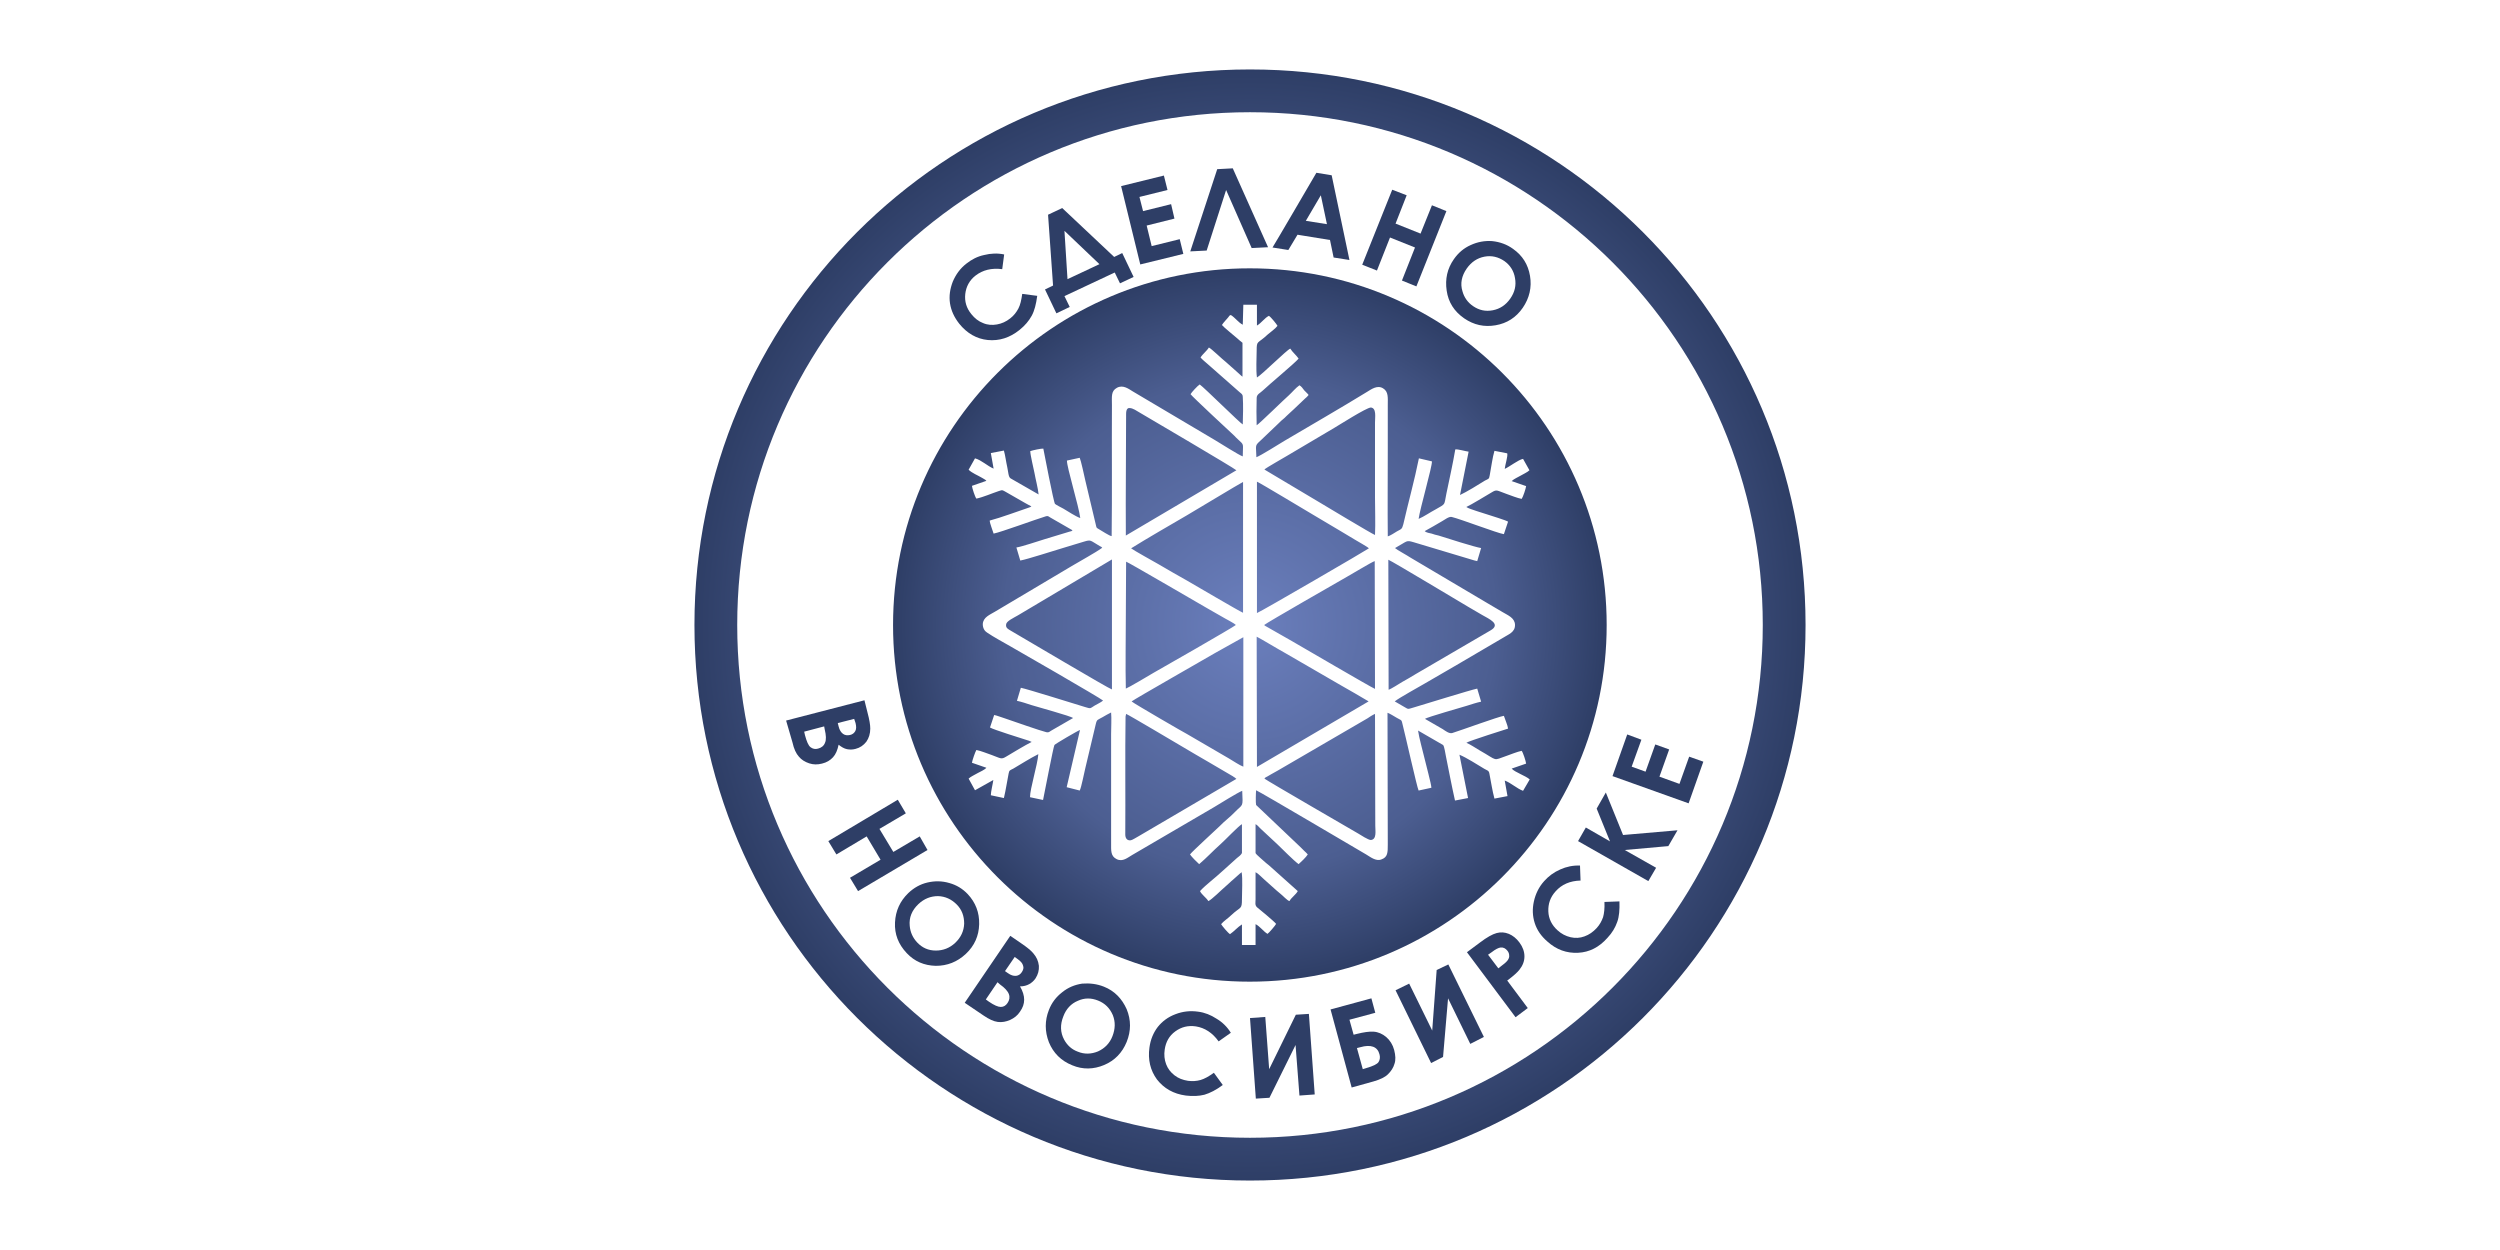 <?xml version="1.0" encoding="utf-8"?>
<!-- Generator: Adobe Illustrator 27.0.0, SVG Export Plug-In . SVG Version: 6.00 Build 0)  -->
<svg version="1.1" id="Layer_1" xmlns="http://www.w3.org/2000/svg" xmlns:xlink="http://www.w3.org/1999/xlink" x="0px" y="0px"
	 viewBox="0 0 900 450" style="enable-background:new 0 0 900 450;" xml:space="preserve">
<style type="text/css">
	.st0{fill-rule:evenodd;clip-rule:evenodd;fill:url(#SVGID_1_);}
	.st1{fill-rule:evenodd;clip-rule:evenodd;fill:url(#SVGID_00000091721553042298396760000002934048530400174506_);}
	.st2{fill:#2E3E66;}
</style>
<g id="Слой_x0020_1">
	
		<radialGradient id="SVGID_1_" cx="18929.592" cy="-13841.407" r="7056.992" gradientTransform="matrix(2.834069e-02 0 0 2.834069e-02 -86.478 617.275)" gradientUnits="userSpaceOnUse">
		<stop  offset="0" style="stop-color:#6B7FBD"/>
		<stop  offset="0.69" style="stop-color:#4C5E91"/>
		<stop  offset="1" style="stop-color:#2E3E66"/>
	</radialGradient>
	<path class="st0" d="M250,225c0,110.5,89.5,200,200,200l0,0c110.5,0,200-89.5,200-200S560.5,25,450,25C339.5,25,250,114.5,250,225
		L250,225z M265.4,225C265.4,123,348,40.4,450,40.4l0,0c102,0,184.6,82.7,184.6,184.6l0,0c0,102-82.7,184.6-184.6,184.6l0,0
		C348,409.6,265.4,327,265.4,225L265.4,225L265.4,225z"/>
	
		<radialGradient id="SVGID_00000106850565729631045610000009122748933734029452_" cx="18929.617" cy="-13841.423" r="4532.349" gradientTransform="matrix(2.834063e-02 0 0 2.834063e-02 -86.478 617.275)" gradientUnits="userSpaceOnUse">
		<stop  offset="0" style="stop-color:#6B7FBD"/>
		<stop  offset="0.69" style="stop-color:#4C5E91"/>
		<stop  offset="1" style="stop-color:#2E3E66"/>
	</radialGradient>
	<path style="fill-rule:evenodd;clip-rule:evenodd;fill:url(#SVGID_00000106850565729631045610000009122748933734029452_);" d="
		M321.5,225c0,70.9,57.5,128.4,128.4,128.4l0,0c70.9,0,128.5-57.5,128.5-128.4l0,0c0-70.9-57.5-128.4-128.5-128.4l0,0
		C379.1,96.6,321.5,154.1,321.5,225L321.5,225z M447.6,109.7l4.9,0l0,7.5c1.6-0.9,2.7-2.7,4.3-3.5l0,0c0.7,0.4,2.8,3,3.1,3.6l0,0
		c-0.8,1.1-2.5,2.2-3.5,3.1l0,0c-3.7,3.5-4,2-4,5.8l0,0c0,3.1-0.3,6.7,0.1,9.7l0,0c1.8-1,10.7-9.9,12-10.4l0,0
		c0.8,1.3,2.2,2.4,3,3.6l0,0c-1.2,1.5-10.7,9.4-12.9,11.5l0,0c-0.9,0.9-2.2,1.3-2.2,2.7l0,0c-0.1,3-0.1,6.8,0,9.8l0,0
		c0.7-0.3,10.5-9.9,11.6-10.8l0,0c1.3-1.2,2.4-2.6,3.8-3.6l0,0c0.7,0.4,1.2,1.1,1.7,1.8l0,0c0.4,0.5,1.3,1.2,1.6,1.7l0,0
		c-0.4,0.5-0.8,0.9-1.3,1.3l0,0l-4,3.8c-0.9,0.9-1.7,1.5-2.7,2.5l0,0c-0.8,0.9-1.8,1.5-2.6,2.4l0,0l-6.6,6.3
		c-2.3,2.1-1.7,1.6-1.6,6.1l0,0c1.6-0.6,8.1-4.7,10.1-5.9l0,0c9.5-5.6,20.4-11.9,29.7-17.6l0,0c1.5-0.9,3.7-2.6,5.8-1.3l0,0
		c2,1.2,1.7,3.4,1.7,6l0,0c0,5.3,0,10.5,0,15.8l0,0c0,10.5-0.1,21.1,0,31.5l0,0c0.8-0.2,2.5-1.3,3.3-1.8l0,0
		c1.6-0.9,1.8-0.7,2.3-2.6l0,0c1.8-7.9,4-15.7,5.6-23.7l0,0l4.7,1.1c0.1,1.9-4.3,17-4.8,20.7l0,0c1.9-0.8,4.2-2.4,6.1-3.4l0,0
		c3.8-2.2,3-1.3,3.9-5.7l0,0c1.1-5.3,2.3-10.6,3.2-15.9l0,0c0.8-0.2,3.8,0.7,4.8,0.8l0,0l-3.1,15.6c2.4-1.1,6.6-3.7,9-5.2l0,0
		c1.1-0.6,1.5-0.4,1.7-1.9l0,0c0.5-2.6,1-6.5,1.7-8.8l0,0l4.6,0.9c0.3,1-0.8,4.3-0.9,5.6l0,0c1.8-0.8,4.9-3.3,6.6-3.6l0,0l2.3,4.1
		c-0.7,0.7-2.3,1.4-3.3,2l0,0c-1,0.6-2.3,1.1-3.1,1.9l0,0l5.2,1.8c-0.1,0.9-1.1,3.9-1.6,4.6l0,0c-1.3-0.2-4.1-1.3-5.5-1.8l0,0
		c-3.4-1.2-3.4-1.7-5.2-0.6l0,0c-1.9,1.1-7.6,4.6-9.2,5.3l0,0c0,0,0.1,0.1,0.1,0.1l0,0c1,0.7,6.3,2.2,7.4,2.6l0,0
		c1.2,0.4,6.8,2.1,7.5,2.6l0,0l-1.5,4.5c-2.2-0.3-15.5-5.4-18.8-6.2l0,0c-1-0.2-2.5,1-3.4,1.5l0,0c-2.1,1.2-4.2,2.5-6.3,3.6l0,0
		c0.6,0.6,1.7,0.7,2.5,0.9l0,0c0.8,0.3,1.6,0.5,2.5,0.7l0,0c2.8,0.9,13.2,4.2,15.3,4.5l0,0l-1.4,4.7c-1.2-0.2-2.7-0.8-3.9-1.1l0,0
		l-19-5.7c-2.8-0.8-2-0.5-6.7,2.1l0,0c0.6,0.6,4.5,2.7,5.5,3.4l0,0l27.7,16.4c1.9,1.1,3.8,2.2,5.6,3.3l0,0c1.8,1.1,4.3,2,4.4,4.5
		l0,0c0.1,2.8-2.5,3.5-4.3,4.7l0,0l-16.7,9.8c-3.8,2.2-7.4,4.3-11.2,6.5l0,0c-2,1.2-9.5,5.3-11.1,6.6l0,0c1,0.6,2.1,1.2,3.1,1.8l0,0
		c2,1.1,1.3,1.1,3.7,0.4l0,0c3.7-1.1,20.8-6.4,22.9-6.8l0,0l1.4,4.7c-1.5,0.3-3.6,1-5.2,1.5l0,0c-1.2,0.4-14.4,4.1-15,4.7l0,0
		c2.1,1.2,4.2,2.4,6.4,3.7l0,0c0.9,0.6,2.3,1.7,3.4,1.4l0,0c3.2-1,16.6-5.9,18.6-6.2l0,0c0.4,1.3,1.4,3.5,1.5,4.6l0,0
		c-0.3,0.1-14.3,4.5-15,5.1l0,0c1.4,0.6,3.2,1.8,4.7,2.7l0,0c6.9,3.9,4.6,3.8,9.8,2l0,0c1.4-0.5,3.9-1.5,5.4-1.8l0,0
		c0.5,0.6,1.5,3.7,1.6,4.6l0,0l-5.2,1.8c1.1,1.3,5.1,2.6,6.5,3.9l0,0l-2.4,4.1c-2.2-0.8-4.4-2.9-6.6-3.7l0,0l1,5.6l-4.7,0.9
		c-0.8-2.9-1.2-6-1.8-8.9l0,0c-0.2-1.3-0.8-1.2-1.8-1.8l0,0c-2.7-1.6-6.2-3.9-9-5.1l0,0l3.1,15.6l-4.7,0.9
		c-1.2-5.3-2.2-10.7-3.3-16.1l0,0c-0.2-0.8-0.5-3.4-1-3.9l0,0l-9-5.2c0.3,2.4,1.8,7.7,2.4,10.3l0,0c0.4,1.8,2.4,9.1,2.4,10.3l0,0
		l-4.6,1c-0.5-0.8-5-20.9-5.7-23.5l0,0c-0.5-2.3-0.4-1.6-2.2-2.7l0,0c-0.9-0.5-2.4-1.5-3.3-1.8l0,0l0.1,47.4c0,2.9,0,4.6-2.3,5.4
		l0,0c-2,0.8-4.1-1-5.5-1.8l0,0c-2.1-1.2-37.6-22.2-39.6-23.1l0,0c-0.1,0.7-0.2,4.7,0,5.3l0,0l16,15.2c0.5,0.5,0.8,0.8,1.3,1.3l0,0
		c0.5,0.5,0.9,0.8,1.3,1.3l0,0c-0.5,0.9-2.6,2.9-3.3,3.5l0,0c-1.9-1.4-5.7-5.3-7.7-7.2l0,0l-5.8-5.4c-0.7-0.6-1.2-1.4-2-1.8l0,0
		l0,10.4c0.1,0.5,3.2,3,3.8,3.6l0,0c0.4,0.3,0.6,0.5,1,0.8l0,0l10.4,9.3c-0.7,1.3-2.3,2.3-3,3.6l0,0c-0.8-0.2-2.4-2-3.2-2.6l0,0
		c-2-1.6-3.9-3.5-5.9-5.2l0,0c-0.8-0.7-2.2-2.2-3.1-2.6l0,0l0,9.8c0,1.2-0.3,2,0.5,2.8l0,0c1.2,1,6,4.9,6.9,6l0,0
		c-0.2,0.5-2.6,3.3-3.1,3.6l0,0c-1.5-0.9-2.7-2.7-4.3-3.5l0,0l0,7.5l-4.9,0l0-7.4c-1.5,0.9-2.8,2.5-4.3,3.5l0,0
		c-0.7-0.4-2.8-2.9-3.2-3.6l0,0c0.9-1.1,2.5-2.1,3.5-3.1l0,0c3.6-3.4,4-2,4-5.9l0,0c0-2.9,0.3-7.1-0.1-9.7l0,0c-1,0.7-2,1.8-3,2.6
		l0,0c-1,0.8-1.9,1.8-2.9,2.6l0,0c-1.2,1-5,4.8-6.1,5.2l0,0c-0.7-1.2-2.4-2.3-3-3.6l0,0c1.1-1.2,2.5-2.4,3.8-3.5l0,0
		c2.5-2,6.9-6.1,9.5-8.4l0,0c0.5-0.4,1.5-1.1,1.8-1.8l0,0l0-10.4c-1.3,0.7-6.1,5.8-7.7,7.2l0,0c-2.6,2.3-5.1,5-7.7,7.2l0,0
		c-0.7-0.6-2.8-2.7-3.3-3.5l0,0c0.9-1.2,9.5-9,10.7-10.2l0,0c1.6-1.7,3.8-3.3,5.4-5l0,0c3-3.1,3-1.5,2.7-7.7l0,0
		c-1.6,0.6-8,4.6-10,5.8l0,0l-29.6,17.3c-1.6,0.9-3.4,2.6-5.6,1.5l0,0c-2.2-1.1-2-3-2-5.9l0,0c0-5.2,0-10.4,0-15.6l0,0l0-23.6
		c0-2.3,0.2-5.5,0-7.7l0,0c-0.9,0.4-2.2,1.2-3.1,1.7l0,0c-1.7,1-2,0.7-2.4,2.4l0,0l-3.8,16c-0.4,1.5-1.4,6.9-2,8l0,0l-4.7-1.2
		l4.8-20.6c-0.9,0.3-8.9,5-9.2,5.4l0,0c-0.4,0.6-3.7,18-4.1,19.8l0,0l-4.7-1c0-3.1,2.7-11.6,3-15.5l0,0c-3,1.5-6.1,3.5-9,5.2l0,0
		c-1.1,0.6-1.5,0.5-1.7,1.8l0,0c-0.6,3-1,5.9-1.7,8.8l0,0l-4.7-1c0-1.3,0.7-4,0.9-5.5l0,0l-6.6,3.7l-2.3-4.2c0.7-0.7,2.3-1.4,3.3-2
		l0,0c0.9-0.5,2.4-1.1,3.1-1.9l0,0l-5.2-1.8c0.1-0.8,1.2-4,1.6-4.6l0,0c1.6,0.3,4,1.3,5.5,1.8l0,0c3.3,1.2,3.4,1.7,5.2,0.6l0,0
		c2.3-1.4,7-4.2,9.2-5.3l0,0l-0.9-0.4c-2.8-0.9-13.1-4.1-14.1-4.8l0,0l1.5-4.5c1.1,0.2,2.7,0.9,3.8,1.2l0,0c2.9,1,13.2,4.6,15,5l0,0
		c0.9,0.2,1.1-0.2,1.8-0.6l0,0l7.8-4.5c-0.7-0.7-12.6-3.9-15.1-4.7l0,0c-1.5-0.5-3.6-1.2-5.1-1.5l0,0l1.4-4.7c2.5,0.5,19,5.7,23,6.9
		l0,0c2.3,0.7,1.8,0.6,3.6-0.5l0,0c0.8-0.5,2.4-1.2,3-1.8l0,0c-0.8-0.8-31-18.2-33.5-19.6l0,0c-2.6-1.5-5.8-3.2-8.3-4.9l0,0
		c-0.8-0.5-1.5-1.5-1.5-3l0,0c0.1-2.5,2.6-3.4,4.4-4.5l0,0l27.6-16.4c2.8-1.7,8.7-4.9,11-6.6l0,0l-0.3-0.3c-0.1-0.1-0.2-0.1-0.4-0.2
		l0,0c-3.8-2.2-3.2-2.5-5.9-1.7l0,0c-2.5,0.8-5.1,1.5-7.6,2.3l0,0c-3.4,1-12.6,4-15.3,4.5l0,0l-1.4-4.7c2-0.3,7.9-2.3,10.2-3l0,0
		l8.9-2.7c0.6-0.2,0.8-0.1,1.1-0.5l0,0l-8-4.6c-0.7-0.4-0.8-0.7-1.7-0.4l0,0c-3.6,1.1-16.1,5.7-18.7,6.2l0,0
		c-0.3-1.1-1.4-3.7-1.4-4.7l0,0c4.2-1.1,9.7-3.2,14.2-4.7l0,0c0.3-0.1,0.2-0.1,0.5-0.2l0,0c0.2-0.1,0.2-0.1,0.3-0.2l0,0
		c-0.7-0.3-1.6-0.9-2.4-1.3l0,0l-6.8-3.9c-1.3-0.7-1.1-0.8-2.6-0.3l0,0c-2.4,0.8-5.6,2.2-8,2.7l0,0c-0.5-0.6-1.5-3.7-1.6-4.6l0,0
		l5.2-1.8c-0.4-0.5-1-0.7-1.6-1.1l0,0c-1.5-0.9-3.6-1.7-4.8-2.9l0,0l2.3-4.1c2.3,0.6,4.5,2.8,6.7,3.7l0,0l-1-5.6l4.7-0.9
		c0.5,1.7,0.8,4.2,1.2,5.9l0,0c0.4,1.8,0.4,3.6,1.2,4.1l0,0l10.1,5.8c-0.2-2.2-1.1-5.5-1.5-7.8l0,0c-0.3-1.6-1.5-6.4-1.5-7.8l0,0
		c0.8-0.3,4.1-1,4.7-0.9l0,0c0.3,1.5,3.7,19.3,4.2,19.9l0,0c0.3,0.3,2.4,1.4,3,1.7l0,0c1.7,1,4.4,2.8,6.1,3.4l0,0
		c-0.5-4.2-4.9-18.5-4.8-20.7l0,0l4.6-1c0.4,0.8,1.7,6.7,2,8.1l0,0l3.8,16c0.3,1.2,0.1,1,1.1,1.6l0,0c0.9,0.5,3.9,2.5,4.6,2.5l0,0
		c0.2-15.7,0-31.5,0.1-47.2l0,0c0-3-0.4-5,1.8-6.2l0,0c2.2-1.2,4.2,0.4,5.7,1.3l0,0l29.7,17.6c1.7,1,8.6,5.4,9.9,5.8l0,0
		c0-4.8,0.7-3.9-1.8-6.2l0,0c-0.5-0.4-0.8-0.8-1.2-1.2l0,0c-1-0.9-15.4-14.3-15.8-15l0,0c0.3-0.6,2.6-3.1,3.3-3.5l0,0
		c1.5,1,14.6,14,15.5,14.4l0,0c0.1-2.9,0.2-7.1,0-10l0,0c0-0.8-0.5-1.1-1-1.5l0,0l-11.7-10.3c-0.8-0.7-1.8-1.5-2.5-2.3l0,0
		c0.7-1.2,2.3-2.4,3-3.6l0,0c0.9,0.4,4.9,4.3,6.1,5.2l0,0l4.5,4c0.5,0.4,1,1,1.5,1.3l0,0l0-12.2c-0.7-0.5-1.2-1-1.9-1.6l0,0
		c-0.8-0.7-5.1-4.2-5.5-4.8l0,0c0.6-1,1.6-1.9,2.3-2.8l0,0c0.4-0.5,0.3-0.6,0.9-0.8l0,0c1.5,0.9,2.7,2.7,4.3,3.5l0,0L447.6,109.7
		L447.6,109.7z M480.4,154l-16.9,10c-1.3,0.8-7.7,4.4-8.3,5l0,0c0,0,0.1,0.1,0.1,0.1l0,0l19.8,11.8c1.5,0.9,18.8,11.3,19.9,11.7l0,0
		c0.2-4.2,0-9.2,0-13.5l0,0l0-27c0-1.9,0.6-5.2-1.5-5.4l0,0c0,0,0,0,0,0l0,0C491.8,146.8,481.8,153.2,480.4,154L480.4,154z
		 M405.4,149c0,14.2-0.2,28.8-0.1,42.9l0,0l0,0.9l39.8-23.5c-0.8-0.8-31.8-19-35.2-21l0,0c-0.5-0.3-2.1-1.4-3.2-1.4l0,0
		C406,146.8,405.4,147.3,405.4,149L405.4,149z M452.5,220.7c1.4-0.5,39.9-22.9,40.3-23.3l0,0c-0.4-0.5-4.2-2.6-5-3.1l0,0
		c-1.7-1-3.3-2-5-3l0,0c-3.4-2-6.7-4-10.1-6l0,0c-0.9-0.5-19.3-11.6-20.2-11.9l0,0L452.5,220.7L452.5,220.7z M427.3,185.5
		c-6,3.5-14.5,8.4-20.1,11.9l0,0c0.7,0.6,8.6,5,10,5.8l0,0c3.4,2,6.7,3.9,10.1,5.8l0,0c1.4,0.8,19.1,11.2,20.2,11.6l0,0l0-47.1
		C446.6,173.9,428.2,185,427.3,185.5L427.3,185.5z M366.5,221.5c-1.7,1-4.2,2.1-4.3,3.3l0,0c-0.2,1.3,0.8,1.7,1.6,2.2l0,0
		c5,2.9,35.5,21,36.5,21.2l0,0l0-46.8L366.5,221.5L366.5,221.5z M499.9,248.3c0.8-0.2,3.9-2.2,4.9-2.8l0,0c1.6-0.9,3.2-1.8,4.8-2.8
		l0,0l26.9-15.7c4.1-2.3-0.5-4.2-2.9-5.6l0,0c-1.6-0.9-3.2-1.9-4.8-2.8l0,0c-2.6-1.5-27.5-16.5-29-17.1l0,0L499.9,248.3L499.9,248.3
		z M484.8,207.7c-2.1,1.2-29,16.6-29.7,17.3l0,0c0.3,0.3,0.3,0.3,0.7,0.5l0,0l9.3,5.3c3,1.7,28.4,16.6,29.9,17.2l0,0l-0.1-46
		C494,202.2,486.3,206.9,484.8,207.7L484.8,207.7z M405.3,221.4c0,8.2-0.2,18.6,0,26.5l0,0c0.9-0.3,8.5-4.8,10-5.7l0,0
		c2-1.1,28.9-16.5,29.6-17.2l0,0c-0.6-0.7-3.9-2.3-5-3l0,0c-1.7-1-3.3-1.9-4.9-2.8l0,0c-4.2-2.4-29-16.9-29.6-17l0,0L405.3,221.4
		L405.3,221.4z M437.4,235.1c-2,1.2-29.2,16.7-30,17.4l0,0c0,0,0.1,0.1,0.1,0.1l0,0c0.6,0.6,19.4,11.5,19.9,11.7l0,0l15.1,8.8
		c1.2,0.7,3.9,2.5,5.1,2.9l0,0l0-46.6L437.4,235.1L437.4,235.1z M452.5,276.1l40.2-23.6c-3.3-2-6.7-3.9-10-5.8l0,0l-20.2-11.7
		c-1.7-0.9-9-5.3-10.1-5.8l0,0L452.5,276.1z M405.2,258c-0.2,13.7,0,28.5-0.1,42.4l0,0c0,1.3,0.6,2.3,2,2.1l0,0
		c0.6-0.1,2.1-1.1,2.7-1.4l0,0l35.3-20.7l-0.6-0.5c-0.2-0.1-0.4-0.2-0.6-0.4l0,0c-0.4-0.2-0.8-0.5-1.2-0.7l0,0l-7.5-4.4
		c-3.4-1.9-6.6-3.9-9.9-5.8l0,0c-1.7-1-18.7-11.1-19.9-11.6l0,0L405.2,258L405.2,258z M492.3,258.6L460,277.4
		c-0.9,0.5-1.6,0.9-2.5,1.4l0,0c-0.5,0.3-0.8,0.5-1.2,0.7l0,0c-0.4,0.2-0.9,0.4-1.1,0.8l0,0c0.8,0.7,32.8,19.2,33.8,19.8l0,0
		c0.8,0.5,3.6,2.3,4.5,2.3l0,0c2.2-0.2,1.6-3.3,1.6-5.2l0,0l-0.1-40.2C494.1,257.4,493,258.1,492.3,258.6L492.3,258.6L492.3,258.6z"
		/>
	<path class="st2" d="M283,259.4l28.2-7.3l1.1,4.4c0.7,2.6,1,4.5,1,5.8c0,1.8-0.5,3.4-1.4,4.7c-1,1.3-2.3,2.2-3.9,2.6
		c-1.1,0.3-2.1,0.3-3.1,0.1c-1-0.2-2-0.8-3-1.6c-0.4,1.9-1,3.4-2,4.5c-1,1.1-2.3,1.9-4,2.3c-1.6,0.4-3.1,0.4-4.6-0.1
		c-1.5-0.5-2.8-1.3-3.7-2.4c-1-1.1-1.8-2.8-2.3-5.1L283,259.4L283,259.4z M307.5,258.8l-5.9,1.5l0.3,1.2c0.3,1.3,0.9,2.2,1.6,2.7
		c0.7,0.5,1.5,0.6,2.5,0.4c0.9-0.2,1.5-0.7,1.9-1.4c0.4-0.7,0.4-1.7,0.1-2.9L307.5,258.8L307.5,258.8z M296.7,261.5l-7.2,1.9
		l0.3,1.3c0.6,2.2,1.2,3.7,2,4.3c0.8,0.6,1.7,0.8,2.7,0.5c1.2-0.3,2.1-1,2.5-2.1c0.5-1.1,0.4-2.7-0.1-4.8L296.7,261.5L296.7,261.5z"
		/>
	<polygon class="st2" points="323.2,287.9 326.1,292.8 316.6,298.4 321.6,306.7 331.1,301.1 333.9,306 308.9,320.8 306,316 
		317,309.5 312,301.1 301.1,307.6 298.2,302.8 	"/>
	<path class="st2" d="M348.4,321.9c2.8,3,4.2,6.6,4.1,10.8c-0.1,4.2-1.7,7.8-4.8,10.7c-3.1,2.9-6.7,4.3-10.8,4.3
		c-4.2-0.1-7.7-1.6-10.5-4.6c-3-3.2-4.4-6.8-4.2-11c0.2-4.2,1.8-7.7,4.8-10.6c2-1.9,4.3-3.2,6.9-3.8c2.6-0.6,5.2-0.6,7.9,0.2
		C344.3,318.6,346.5,319.9,348.4,321.9L348.4,321.9z M344.4,325.6c-1.9-1.9-4.1-2.9-6.7-3c-2.6,0-5,0.9-7.1,2.9
		c-2.3,2.2-3.4,4.8-3.1,7.8c0.2,2.3,1.1,4.3,2.7,6c1.8,1.9,4,2.9,6.7,2.9c2.6,0,5-0.9,7-2.8c2-1.9,3.1-4.2,3.2-6.9
		C347.1,329.8,346.3,327.5,344.4,325.6L344.4,325.6z"/>
	<path class="st2" d="M347.3,361l16.4-24.1l3.8,2.6c2.2,1.5,3.7,2.7,4.5,3.7c1.2,1.4,1.8,2.8,2,4.5c0.1,1.6-0.3,3.1-1.2,4.5
		c-0.6,0.9-1.4,1.6-2.3,2.1c-0.9,0.5-2,0.8-3.3,0.8c1,1.7,1.5,3.3,1.5,4.8c0,1.5-0.5,2.9-1.5,4.3c-0.9,1.4-2.1,2.3-3.6,3
		c-1.4,0.6-2.9,0.9-4.4,0.7c-1.5-0.2-3.2-1-5.1-2.3L347.3,361L347.3,361z M365.3,344.5l-3.5,5.1l1,0.7c1.1,0.8,2.1,1.1,3,1
		c0.9-0.1,1.6-0.6,2.1-1.4c0.5-0.8,0.7-1.5,0.4-2.3c-0.2-0.8-0.8-1.5-1.9-2.3L365.3,344.5L365.3,344.5z M359.1,353.6l-4.2,6.2
		l1.1,0.8c1.9,1.3,3.3,1.9,4.3,1.9c1,0,1.8-0.5,2.4-1.4c0.7-1,0.9-2.1,0.5-3.2c-0.4-1.1-1.5-2.3-3.2-3.5L359.1,353.6L359.1,353.6z"
		/>
	<path class="st2" d="M397.4,355.2c3.8,1.5,6.5,4.3,8.2,8.1c1.6,3.9,1.6,7.8,0,11.8c-1.6,3.9-4.3,6.7-8.1,8.3
		c-3.8,1.6-7.7,1.7-11.5,0.1c-4-1.6-6.8-4.4-8.4-8.3c-1.5-3.9-1.5-7.8,0-11.6c1-2.6,2.6-4.7,4.8-6.4c2.1-1.7,4.5-2.7,7.2-3.1
		C392.3,353.9,394.9,354.2,397.4,355.2L397.4,355.2z M395.3,360.2c-2.5-1-4.9-1-7.3,0.1c-2.4,1-4.2,2.9-5.2,5.6
		c-1.2,3-1.1,5.8,0.3,8.4c1.1,2,2.7,3.5,4.9,4.3c2.4,1,4.9,0.9,7.3-0.1c2.4-1.1,4.2-2.9,5.2-5.5c1-2.6,1.1-5.1,0.1-7.6
		C399.5,362.9,397.8,361.2,395.3,360.2L395.3,360.2z"/>
	<path class="st2" d="M443.1,371.8l-4.4,3.1c-2.2-3.1-5-4.9-8.2-5.4c-2.8-0.4-5.2,0.2-7.4,1.8c-2.2,1.6-3.4,3.8-3.8,6.5
		c-0.3,1.9-0.1,3.7,0.5,5.3c0.6,1.6,1.6,2.9,3,4c1.4,1.1,3,1.7,4.9,2c1.6,0.2,3.1,0.1,4.5-0.3c1.4-0.4,3-1.3,4.8-2.6l3.2,4.4
		c-2.4,1.8-4.6,2.9-6.6,3.5c-2,0.5-4.2,0.6-6.7,0.3c-4.5-0.6-7.9-2.6-10.4-5.8c-2.4-3.3-3.3-7.1-2.7-11.5c0.4-2.9,1.4-5.3,3-7.4
		c1.6-2,3.7-3.6,6.4-4.6c2.6-1,5.3-1.3,8.1-0.9c2.4,0.3,4.6,1.2,6.6,2.5C440.1,368,441.8,369.7,443.1,371.8L443.1,371.8z"/>
	<polygon class="st2" points="471.2,365 473.3,394 467.8,394.4 466.4,376.2 457,395.2 452.1,395.5 450,366.5 455.5,366.1 
		456.9,384.9 466.5,365.3 	"/>
	<path class="st2" d="M486.6,391.5l-7.6-28.1l14.7-4l1.4,5.2l-9.3,2.5l1.5,5.4l1.2-0.3c2.4-0.6,4.4-0.9,6-0.8
		c1.6,0.1,3.2,0.8,4.5,1.9c1.4,1.2,2.4,2.8,2.9,4.7c0.5,2,0.6,3.6,0.1,5c-0.4,1.4-1.2,2.6-2.3,3.7c-1.1,1.1-2.8,1.9-5.2,2.6
		L486.6,391.5L486.6,391.5z M488.5,377.3l2.1,7.6l1.3-0.4c2.4-0.7,3.9-1.4,4.4-2.2c0.5-0.8,0.6-1.8,0.3-2.8
		c-0.7-2.7-3.1-3.6-6.9-2.5L488.5,377.3L488.5,377.3z"/>
	<polygon class="st2" points="521.4,347.2 534.2,373.3 529.3,375.8 521.3,359.4 519.5,380.5 515.2,382.7 502.4,356.5 507.3,354.1 
		515.6,371 517.2,349.2 	"/>
	<path class="st2" d="M528.1,342.8l4.7-3.5c2.5-1.9,4.5-3,6-3.4c1.5-0.4,2.9-0.3,4.4,0.3c1.4,0.6,2.7,1.6,3.8,3.1
		c1.2,1.6,1.8,3.3,1.8,5c0,1.7-0.6,3.3-1.8,4.8c-0.7,0.9-2.1,2.2-4.4,3.9l7.4,9.9l-4.4,3.3L528.1,342.8L528.1,342.8z M539.4,348.6
		l1.4-1.1c1.1-0.8,1.8-1.5,2.1-2c0.3-0.5,0.5-1,0.4-1.6c0-0.5-0.2-1.1-0.6-1.6c-0.7-0.9-1.5-1.3-2.5-1.2c-0.7,0.1-1.8,0.6-3.2,1.7
		l-1.3,0.9L539.4,348.6L539.4,348.6z"/>
	<path class="st2" d="M568.8,311.6l0.2,5.4c-3.8,0.1-6.8,1.4-9,3.9c-1.9,2.1-2.7,4.5-2.6,7.2c0.1,2.7,1.3,5,3.3,6.8
		c1.4,1.3,3,2.1,4.7,2.5c1.7,0.4,3.4,0.3,5-0.3c1.7-0.6,3.1-1.6,4.4-3c1.1-1.2,1.8-2.5,2.3-3.9c0.4-1.4,0.6-3.2,0.5-5.5l5.4-0.2
		c0.1,3-0.1,5.5-0.8,7.4c-0.7,2-1.8,3.9-3.5,5.7c-3,3.4-6.5,5.2-10.6,5.4c-4.1,0.2-7.8-1.1-11.1-4.1c-2.2-1.9-3.7-4.1-4.5-6.6
		c-0.8-2.5-0.9-5.1-0.3-7.8c0.6-2.7,1.8-5.2,3.7-7.3c1.6-1.8,3.5-3.2,5.8-4.2C563.9,312,566.3,311.5,568.8,311.6L568.8,311.6z"/>
	<polygon class="st2" points="568.1,302.8 570.9,297.9 579.6,302.9 574.8,291.1 578.1,285.3 584.3,300.6 603.9,298.9 600.6,304.6 
		584.9,306 596.2,312.4 593.4,317.2 	"/>
	<polygon class="st2" points="580.5,279.4 585.8,264.4 590.9,266.3 587.4,276 592.4,277.8 595.9,268 600.9,269.8 597.4,279.6 
		604.6,282.2 608.1,272.4 613.2,274.2 607.9,289.2 	"/>
	<path class="st2" d="M361.5,91.6l-0.7,5.3c-3.8-0.5-7,0.3-9.6,2.3c-2.2,1.7-3.4,4-3.7,6.6c-0.3,2.7,0.4,5.1,2.2,7.3
		c1.2,1.5,2.6,2.6,4.2,3.2c1.6,0.7,3.3,0.8,5,0.5c1.7-0.3,3.3-1,4.8-2.2c1.3-1,2.2-2.2,2.9-3.5c0.7-1.3,1.1-3.1,1.4-5.3l5.4,0.7
		c-0.4,3-1,5.4-2,7.2c-1,1.8-2.4,3.5-4.4,5.1c-3.5,2.8-7.3,4-11.4,3.6c-4-0.4-7.5-2.4-10.3-5.9c-1.8-2.3-2.9-4.7-3.3-7.3
		c-0.4-2.6,0-5.2,1-7.8c1.1-2.6,2.7-4.8,4.9-6.5c1.9-1.5,4-2.6,6.4-3.1C356.7,91.2,359.1,91.1,361.5,91.6L361.5,91.6z"/>
	<path class="st2" d="M377.3,77.3l5.1-2.4l18.7,17.6l2.9-1.4l4.1,8.6l-4.9,2.3l-1.9-3.9l-18.1,8.5l1.9,3.9l-4.8,2.3l-4.1-8.6
		l2.9-1.4L377.3,77.3L377.3,77.3z M383.2,83.1l1.1,17.4l11.5-5.4L383.2,83.1L383.2,83.1z"/>
	<polygon class="st2" points="403.6,67 419,63.2 420.3,68.4 410.2,70.9 411.5,76 421.6,73.5 422.8,78.7 412.8,81.2 414.6,88.6 
		424.7,86.1 426,91.4 410.5,95.2 	"/>
	<polygon class="st2" points="450.6,89.3 441.4,68.4 434.4,90.2 428.5,90.5 438.2,60.9 443.8,60.6 456.5,89 	"/>
	<path class="st2" d="M473.9,62.2l5.5,0.9l6.4,30.5l-5.7-0.9l-1.3-6.3l-11.7-1.9l-3.3,5.5l-5.7-0.9
		C458.2,89.1,473.9,62.2,473.9,62.2z M475.5,70.3l-5.4,9.2l7.6,1.2L475.5,70.3z"/>
	<polygon class="st2" points="501.2,68.3 506.4,70.3 502.4,80.5 511.4,84.1 515.5,73.9 520.7,76 509.9,103.1 504.7,101 509.4,89.1 
		500.4,85.5 495.7,97.4 490.4,95.3 	"/>
	<path class="st2" d="M544.7,89.6c3.4,2.4,5.4,5.6,6.1,9.7c0.7,4.1-0.2,8-2.6,11.5c-2.4,3.5-5.7,5.6-9.8,6.3
		c-4.1,0.7-7.8-0.1-11.3-2.5c-3.6-2.5-5.7-5.8-6.3-10c-0.6-4.1,0.2-7.9,2.6-11.3c1.6-2.3,3.6-4,6.1-5.1c2.4-1.1,5-1.6,7.7-1.4
		C540,87.1,542.5,88,544.7,89.6L544.7,89.6z M541.6,94c-2.2-1.5-4.6-2.1-7.2-1.6c-2.6,0.5-4.7,1.9-6.4,4.3c-1.8,2.6-2.4,5.4-1.5,8.2
		c0.6,2.2,1.9,4,3.8,5.3c2.2,1.5,4.5,2,7.1,1.5c2.6-0.5,4.7-1.9,6.3-4.2c1.6-2.3,2.2-4.7,1.7-7.4C545,97.6,543.7,95.5,541.6,94
		L541.6,94z"/>
</g>
</svg>
